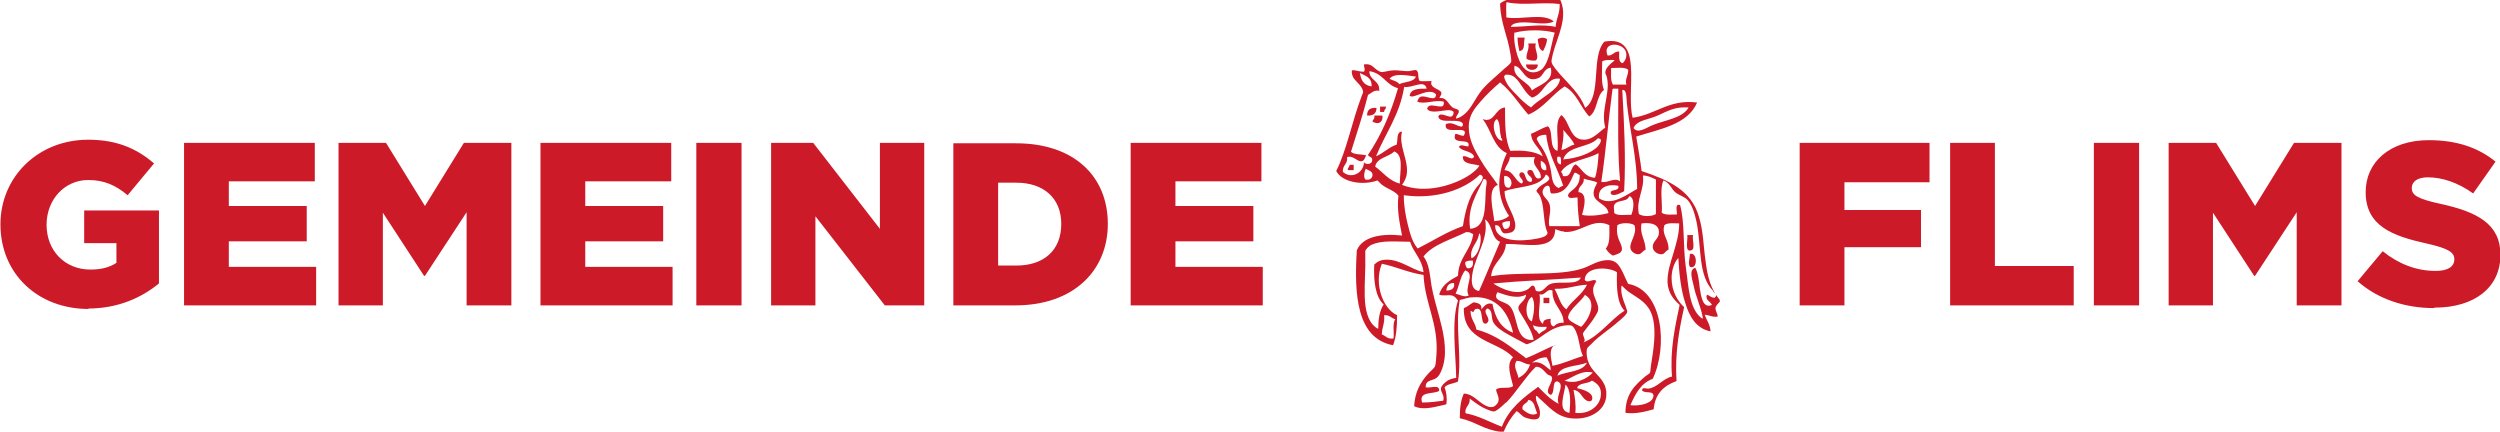 <?xml version="1.0" encoding="UTF-8"?>
<svg id="Ebene_1" data-name="Ebene 1" xmlns="http://www.w3.org/2000/svg" viewBox="0 0 55.83 9.65">
  <defs>
    <style>
      .cls-1 {
        fill-rule: evenodd;
      }

      .cls-1, .cls-2 {
        fill: #cd1a28;
        stroke-width: 0px;
      }
    </style>
  </defs>
  <path class="cls-2" d="m54.37,6.87c.88,0,1.47-.44,1.47-1.18h0c0-.69-.52-.96-1.35-1.14-.5-.11-.63-.19-.63-.35h0c0-.14.12-.24.36-.24.32,0,.68.12,1.01.36l.5-.71c-.39-.32-.88-.48-1.49-.48-.87,0-1.41.49-1.41,1.16h0c0,.76.6.98,1.37,1.15.49.11.61.2.61.35h0c0,.17-.15.26-.42.26-.42,0-.82-.15-1.18-.44l-.56.67c.45.4,1.06.6,1.7.6m-5.92-.06h.99v-2.07l.92,1.41h.02l.93-1.42v2.08h1v-3.63h-1.06l-.87,1.41-.87-1.41h-1.06v3.63h0Zm-1.67,0h1.01v-3.63h-1.01v3.63Zm-3.21,0h2.76v-.88h-1.76v-2.75h-1s0,3.63,0,3.63Zm-3.36,0h1v-1.3h1.71v-.83h-1.71v-.62h1.9v-.88h-2.9s0,3.63,0,3.63Zm-14.94,0h2.95v-.86h-1.95v-.57h1.74v-.79h-1.74v-.55h1.92v-.86h-2.92v3.63h0Zm-2.96-.89v-1.85h.41c.6,0,1,.34,1,.92h0c0,.6-.4.93-1,.93h-.41Zm-1,.89h1.38c1.31,0,2.07-.78,2.07-1.82h0c0-1.06-.75-1.8-2.05-1.8h-1.4s0,3.63,0,3.63Zm-4.07,0h.99v-1.99l1.55,1.99h.88v-3.63h-.99v1.92l-1.49-1.92h-.94s0,3.63,0,3.63Zm-1.67,0h1.01v-3.63h-1.01v3.63Zm-3.48,0h2.95v-.86h-1.95v-.57h1.74v-.79h-1.74v-.55h1.92v-.86h-2.92v3.63h0Zm-4.5,0h.98v-2.07l.92,1.41h.02l.93-1.42v2.08h1v-3.63h-1.06l-.87,1.41-.87-1.41h-1.06v3.63Zm-3.46,0h2.95v-.86h-1.95v-.57h1.74v-.79h-1.74v-.55h1.92v-.86h-2.92v3.63h0Zm-2.14.07c.66,0,1.19-.24,1.58-.56v-1.63h-1.67v.73h.72v.44c-.15.1-.34.15-.58.15-.57,0-.98-.42-.98-1h0c0-.56.4-1,.93-1,.36,0,.62.12.88.34l.59-.71c-.38-.33-.83-.53-1.47-.53-1.12,0-1.96.83-1.96,1.89h0c0,1.11.84,1.89,1.97,1.89"/>
  <g>
    <path class="cls-1" d="m33.88.84h.17c-.03.12.02.29-.12.3-.02-.09-.04-.19-.04-.3"/>
    <path class="cls-1" d="m34.55.88c-.01.1-.05.18-.09.26-.1-.03-.1-.16-.12-.26.05-.05.17-.05.21,0"/>
    <path class="cls-1" d="m34.13.97h.17c-.05.13.09.28,0,.38-.08.01-.16,0-.21-.04-.01-.14.07-.21.04-.34"/>
    <path class="cls-1" d="m34.34,1.44c.02.16-.27.16-.26,0h.26Z"/>
    <path class="cls-1" d="m30.95,2.37c.01.07-.04.07-.04.13h-.09v-.12s.09,0,.13,0"/>
    <path class="cls-1" d="m30.74,2.41c0,.12-.07.18-.21.17,0-.13.07-.18.21-.17"/>
    <path class="cls-1" d="m30.7,2.58h.17c.02.09-.03.17-.11.17-.03,0-.1-.02-.11-.04,0-.03.06-.06.04-.12"/>
    <path class="cls-1" d="m30.23,3.68v.12h-.13c-.01-.06.04-.07.04-.12h.09Z"/>
    <path class="cls-1" d="m37.69,5.25h.12c-.03.09.06.31-.04.34-.16.05-.07-.23-.09-.34"/>
    <path class="cls-1" d="m37.74,5.96c-.05-.07,0-.21,0-.29.17-.05.18.36,0,.29"/>
    <rect class="cls-2" x="34.47" y="6.65" width=".13" height=".12"/>
    <path class="cls-1" d="m38.41,6.73h0s0,0,0,0c-.03.05-.09.08-.1.15,0,.07.05.13.05.19-.12.02-.2-.04-.29-.04.04.12.12.21.13.37-.32-.06-.47-.33-.56-.62-.1-.29-.14-.66-.16-1.02-.09.1-.15.27-.15.45,0,.29.13.51.28.65-.11.5-.21,1.03-.17,1.65-.28.1-.48.28-.51.63-.18.05-.4.11-.63.08,0-.42.21-.62.45-.82.03-.02.09-.06.1-.08.01-.04.01-.11.02-.16.05-.33.13-.76.03-1.1-.09-.29-.29-.38-.51-.53-.06-.04-.11-.09-.16-.14,0,0-.01-.02-.02,0-.02.17.04.31.09.44.01.04.04.1.04.13,0,.06-.16.19-.21.23-.2.18-.4.29-.59.49-.04.04-.09.08-.1.11-.02.09,0,.22.03.29.1.29.44.38.4.78-.04.34-.41.53-.8.48-.32-.04-.49-.27-.69-.44-.01-.01-.03-.03-.04-.04,0,0-.03-.04-.04,0-.01.13.1.23.09.38,0,.04-.01.1-.05.11-.07.04-.22,0-.29-.03-.08-.04-.11-.1-.18-.14-.12.13-.22.29-.29.46h-.08c-.36-.04-.56-.23-.9-.3,0-.22.02-.4.09-.55.19,0,.32.18.47.26.04.02.1.05.16.04.05,0,.12-.06.14-.12.03-.1-.04-.18-.05-.27.09-.08.3,0,.38-.08-.04-.19-.17-.49,0-.64-.35-.38-1.12-.34-1.1-1.1.09-.03.14-.09.22-.13.09.02.19.03.17.16.05-.05.12-.17.25-.12.06.31.19.54.46.64-.1-.43-.35-.83-.91-.79-.1,0-.18.04-.28.06-.11.56.05,1.25-.04,1.82-.09.05-.24.05-.3.13.04.1.06.24.04.38-.2.04-.51.15-.72.04.02-.32.14-.53.31-.72.05-.06.14-.12.16-.18.02-.07.02-.18.03-.27.04-.69-.26-1.12-.29-1.76-.34-.05-.6-.18-.93-.25-.18.43.01,1,.34,1.15,0,.26-.02.49-.09.67-.82-.15-.87-1.15-.81-2.12.13-.31.56-.38,1.01-.33-.05-.27-.12-.57-.08-.89-.09-.11-.24-.15-.35-.23-.05-.03-.08-.08-.12-.11-.33.12-.79.04-.92-.21h0c.23-.45.36-1.13.56-1.65.01-.04.04-.09.04-.11,0-.13-.17-.24-.22-.33-.02-.05-.04-.09-.03-.16.1-.01.17.04.27.03.04-.05-.01-.12,0-.16.21-.04.24.15.4.17.06,0,.17-.04.28-.04.1,0,.21.02.31.02.05,0,.15-.04.18-.02.07.04.02.2.08.24.07.01.17,0,.26,0-.06.17.21.17.22.27,0,.05-.05.09-.04.11.16-.02.19.14.29.21.02.02.12.04.13.06.04.07-.07.12-.05.19.31-.09.39-.43.59-.66.15-.17.32-.3.49-.46.05-.04.14-.11.15-.16,0-.05-.01-.12-.02-.17-.06-.4-.22-.68-.23-1.12.29-.25.92,0,1.32-.13.23.41-.05.88-.14,1.25-.01.06-.04.14-.03.19.01.07.14.21.18.26.21.24.45.44.57.76.38-.26.12-1.15.43-1.48.9-.16.47,1.08.63,1.7.52-.07.81-.42,1.44-.34-.21.49-.82.59-1.36.76.04.26.09.51.12.77.59.2,1.11.42,1.28,1.02.1.32.1.67.15,1,.04.34.12.63.31.85m-3.69,1.02c-.13.1-.07.3-.04.46.25-.05.45-.15.68-.22-.05-.1-.07-.23-.1-.37-.02-.1-.08-.28-.16-.31-.1-.02-.23.01-.31.04-.27.09-.43.31-.69.38-.13-.07-.27-.14-.41-.22-.11-.06-.29-.17-.34-.29-.04-.09,0-.27-.13-.29-.1.08.04.17.03.27,0,.03-.04.07-.07.07-.13-.01-.02-.38-.21-.33-.03,0-.04.05-.06.07-.02,0-.05-.04-.06-.02,0,.18.11.26.13.41.46.12.77.39,1.11.64.23-.09.43-.21.67-.3m-1.11-7.64c-.01.1,0,.22,0,.33.33.06.83-.11,1.06.09-.22.11-.61-.03-.85.04-.05.01-.1.04-.11.08.34,0,.68-.07,1,0,.01-.18.1-.3.09-.51-.38-.05-.82.04-1.18-.04m.17.67c-.02.19.02.37.07.53.05.14.12.3.26.35.11.04.22,0,.29-.06.17-.17.2-.56.28-.81-.25-.07-.64-.07-.89,0m2.49.49c0-.28-.56-.32-.42.02.12.01.13-.09.26-.09,0,.11-.02.25.08.26.05-.05.08-.11.08-.18m-.54.14c0,.22-.03.47.04.64-.18.13-.14.48-.33.59-.2-.21-.28-.53-.55-.67-.29.19-.47.49-.81.63-.21-.24-.38-.52-.63-.72-.15.13-.29.26-.43.42-.13.15-.27.31-.27.57,0,.29.13.52.25.72.12.21.27.39.4.58-.25.08-.1.57-.08.81.14-.01.26-.05.33-.12-.12-.17-.21-.4-.22-.68,0-.28.08-.53.17-.72-.3-.13-.35-.53-.54-.76.27.1.27-.24.5-.26,0,.37,0,.73.12.97.28-.02.55.01.72.12-.06-.2-.24-.27-.26-.5.13-.05.24-.13.38-.17.13.12.01.49.21.55.04-.25-.08-.65.09-.8.19.15.18.55.5.55.21,0,.33-.17.48-.27-.11-.37.11-.75.04-1.1,0-.04-.04-.09-.04-.13,0-.1.11-.19.17-.24.01-.01.04-.02.03-.04-.1,0-.22-.01-.28.04m-1.43.37c-.3.11-.33-.26-.52-.28,0,0,0,0,0,.02-.04.26.32.33.39.53.17-.13.5-.2.42-.51-.17.03-.16.2-.29.24m1.64-.24c0,.14-.02.29.04.38.1,0,.21,0,.3,0-.04-.12.05-.21.04-.33-.07-.07-.25-.04-.38-.04m-5.17.51c-.13-.03-.18.05-.26.09-.11.44-.25.85-.38,1.27.07.07.23.05.34.08-.03.05-.04.12-.1.13-.1.02-.19-.14-.33-.09.03.15-.11.18-.09.33.19.17.46.02.47-.21.06.06.21.04.18-.09-.02-.04-.08-.04-.09-.08.29-.43.51-.93.67-1.49-.27-.07-.34-.34-.64-.38,0,.21.23.2.22.42m-.17-.08c.01-.2-.13-.23-.26-.3.02.16.09.28.26.3m2.96-.24s0,.06.02.09c.05.13.16.24.26.34.1.11.21.21.32.28.16-.17.39-.27.55-.44.05-.05.09-.12.1-.2-.11-.02-.18.02-.24.07-.13.11-.21.31-.39.35-.16-.1-.24-.33-.38-.45-.05-.04-.11-.07-.21-.06,0,0-.01,0-.01.02m-2.58.07c.07.04.17.05.22.12.12-.06.32-.04.37-.17-.18-.02-.48-.09-.59.05m.33.17c-.1.64-.42,1.04-.63,1.56.17-.07.28-.2.46-.26.03-.11-.01-.29.12-.29-.08.3.13.6.11.91-.01.12-.05.19-.11.28.53.21,1.18,0,1.52-.23.08-.06.16-.12.21-.2-.14-.05-.39-.02-.37-.21.11-.02.19.11.25.01-.05-.14-.27-.11-.34-.22.04-.07.13-.01.21-.01.06-.18-.26-.06-.3-.18-.01-.03,0-.07.01-.1.08,0,.11.05.19.04.15-.27-.47.02-.4-.26.15-.06.23.05.36.06.07-.09-.05-.13-.15-.13-.16-.01-.36.03-.38-.1.05-.11.21.03.3,0,.02-.01.05-.06.04-.1-.01-.02-.06-.04-.11-.04-.13,0-.41.09-.48-.03.04-.15.23-.02.35-.06.02-.02.03-.07.02-.1-.2-.05-.42.07-.59,0,.02-.06.04-.1.08-.11.12-.04.33.13.34-.05-.09-.11-.27-.04-.38,0-.07.02-.15.07-.21.03.02-.16.2-.16.38-.16-.05-.22-.33,0-.51-.04m4.66.05c-.09.68-.15,1.4-.25,2.07.14.04.29-.11.42-.01-.06-.64-.04-1.37-.04-2.07h-.12s0,.01-.01.02m.22.04c.04.72.08,1.49.04,2.23-.05.02-.09.05-.15.07-.05.02-.16.03-.15-.04,0-.08.2-.02.17-.15-.22-.05-.47.03-.43.28.29.19.64-.1.85-.21,0-.68-.16-1.28-.23-1.92-.01-.11,0-.31-.1-.29,0,0,0,0,0,.02m.79.55c-.19.09-.47.1-.54.28.09.13.28,0,.39-.05.29-.13.7-.16.84-.41-.32-.02-.46.08-.69.18m-3.5.47c-.04-.12-.01-.31-.09-.39,0,0,0,0,0,0-.15.07-.04.49.12.48,0-.03-.02-.05-.03-.07m1.35.28c.12-.02.18-.1.29-.12-.06-.13-.16-.22-.25-.33.02.17-.02.31-.04.45m-.55-.24s.04.08.06.11c.13.17.22.38.26.62.02.17.04.31.17.36.03-.02.07-.05.1-.05-.12-.38-.33-.68-.38-1.14-.08,0-.2.02-.21.09m.59.46c.29-.02.63-.13.78-.3.04-.05.12-.17-.01-.17-.19.22-.67.15-.77.47m-3.78-.17c-.13.12-.38.13-.42.33.18.13.31.32.55.38,0-.27.1-.64-.13-.72m3.73.46s.05.04.04.09c.21.05.16-.21.29-.26.14.1.2.29.43.3.05-.15.07-.36.08-.55-.27.15-.68.16-.84.42m-.08-.34c-.02.08,0,.17.08.17,0-.06.01-.13-.02-.17-.01,0-.05,0-.06,0m-1.06,0c-.01.13-.09.19-.12.3.21.02.22.23.38.3.09-.06-.06-.13-.05-.2,0-.02.02-.06.06-.05.1,0,.05.23.21.21.06-.11-.1-.13-.09-.22,0-.04.05-.05.09-.04.07.02.06.25.21.17.01-.2-.23-.26-.13-.46h-.55Zm.81.3c.02-.11-.05-.18-.12-.21-.01.11,0,.23.12.21m-4.01.21c.07.02.14-.04.13-.12-.01-.07-.1-.09-.15-.12-.03.06-.07.23.02.25m4.64-.16c-.1.22-.19.48-.52.46-.04-.05-.01-.15-.06-.17-.07-.02-.12.07-.13.11-.02.13.11.17.15.29.06.17-.04.34,0,.5h.68c-.03-.2-.05-.41-.05-.64-.08,0-.19.04-.21-.03-.02-.07.12-.14.16-.19.08-.09.1-.17.1-.28-.04-.01-.07-.06-.12-.05m-3.81.51c0,.23.04.45.09.65.05.2.1.39.22.53.34-.17.64-.37,1.01-.5.05-.33.13-.64.3-.86.05-.06.24-.25.08-.29-.35.34-.99.56-1.7.46m3.1-.24s.14-.07.15-.13c0-.03-.04-.08-.07-.09-.02,0-.03.04-.04.06-.18.23-.6.2-.89.31,0,.15.06.27.12.4.06.13.22.44.03.52-.04.01-.12.03-.16.02-.1-.03-.05-.19-.2-.18-.01.38.58.37.93.3.1-.02.21-.04.24-.12,0-.03-.02-.06-.03-.09-.07-.23-.04-.56-.15-.76-.02-.04-.06-.06-.07-.1.03-.06.08-.1.14-.14m-.85-.19s-.01,0-.01.02c0,.12-.01.26.12.24.1-.09.02-.27-.11-.26m3.09,0c.04.3-.16.53-.09.85.08.06.29.06.38,0v-.77c-.09-.04-.17-.09-.29-.09m-3.86,1.19c.36-.02.33-.48.35-.85,0-.11.07-.27-.05-.26-.14.32-.37.63-.3,1.1m2.42-.81c.22.02.12.37.08.51.19.04.43,0,.59-.04-.02-.2-.31-.23-.33-.42-.01-.1.04-.18.08-.26-.08-.05-.2-.05-.3-.09.01.15-.12.15-.12.29m3.01,2.22c-.34-.34-.26-.97-.37-1.53-.04-.19-.1-.39-.2-.5-.07-.08-.18-.1-.27-.17-.1-.08-.13-.22-.27-.27-.09.18-.02.49-.04.72.07.06.22.04.34.04,0-.09-.05-.25.07-.21.11.4.06.93.13,1.4.06.41.07.89.33,1.11.01.01.04.03.05.02-.04-.25-.16-.48-.21-.74-.03-.14-.11-.35.04-.39.06.11.08.28.1.46.03.19.07.46.27.37-.03-.08-.16-.11-.11-.23.06.02.09.07.17.07.08-.06,0-.1-.04-.15m-1.92-2.05c-.08.05-.24.03-.28.13-.02.04,0,.1,0,.18.09.07.24.03.38.04.05-.11.09-.37-.04-.42-.02.03-.03.05-.06.07m-3.15.65c-.02.38-.28.72-.31,1.11-.01.16.03.27.16.29.16-.36.31-.73.47-1.1-.2-.07-.17-.41-.34-.5.02.05.02.13.02.21m.37-.13c0,.06.02.09.04.13.12.02.14-.07.13-.17-.07,0-.13.01-.17.04m1.37.19c-.07,0-.11-.03-.19-.05,0,.5-.67.32-1.1.33-.02.32-.3.4-.33.72.62-.11,1.51.01,2.06-.18.17-.06.35-.19.57-.18.18.01.24.14.31.27.04.09.08.18.12.26.78.14.89,1.4.55,2.12-.27.1-.39.34-.5.59.18.02.39-.02.48-.12.02-.03.05-.08.03-.12-.03-.08-.19-.02-.25-.09.01-.08.07-.04.14-.04.2-.02.33-.23.53-.27-.05-.6.07-1.12.17-1.6-.13-.12-.25-.25-.27-.49-.01-.24.07-.46.13-.66.06-.21.13-.42.13-.67-.12,0-.27-.02-.33.04-.07.22.11.32.09.55-.07.02-.08.1-.16.1-.09,0-.18-.07-.19-.15-.01-.13.1-.17.13-.28.05-.23-.15-.29-.38-.26-.05.24.09.37.09.59-.07.02-.08.09-.16.1-.09,0-.17-.07-.18-.14-.02-.14.16-.32.09-.51-.08-.06-.3-.06-.38,0-.02.11-.01.19.02.29.03.09.09.17.08.26-.01.08-.12.1-.2.13-.07-.04-.12-.09-.16-.16.1-.1.08-.32.08-.52-.37-.18-.64.18-1,.15m-2.19,0c-.31.16-.76.28-.96.55.13.16.14.41.18.66.04.22.11.46.17.68.08.3.19.73.09,1.09-.03.11-.08.23-.15.28-.09.07-.25.04-.24.21.1.03.31-.08.3.08-.12.08-.47,0-.38.26.17,0,.32-.02.47-.04.04-.12-.06-.18-.05-.28.01-.06.09-.13.15-.17.05-.03.12-.05.19-.06-.01-.57-.11-1.25.04-1.73-.04-.04-.07-.1-.14-.11-.09-.02-.2.02-.28-.02.06-.22.24-.32.42-.42.01-.41.29-.56.34-.93-.05-.02-.09-.06-.14-.04m.1.58c.15-.05.25-.37.19-.55,0,0-.01,0-.02,0-.02.21-.22.31-.17.55m-2.22-.31c-.06.03-.14.1-.15.15,0,.02,0,.06,0,.09.02.59-.13,1.33.23,1.61.01.01.04.03.06.03,0-.22.03-.4.12-.54-.18-.16-.23-.52-.21-.89.07-.07.15-.11.28-.11.31,0,.55.22.82.28-.03-.29-.22-.43-.3-.68-.31,0-.64-.04-.86.07m2.09.39c0,.06.02.09.04.13.12.02.15-.07.13-.17-.07,0-.13,0-.17.04m2.67.39c.06.1.2-.05.26.03-.05.09-.08.13-.07.24.01.12.13.28.11.4,0,.04-.04.1-.07.15-.06.1-.11.16-.18.25-.03.04-.08.1-.09.13,0,.07.08.15.01.2.38-.16.59-.5.92-.71-.17-.17-.18-.51-.17-.86-.2-.13-.72-.13-.72.18m-2.88.3c.09.02.19.09.29.04-.11-.18.16-.49-.08-.56-.11.13-.13.35-.21.51m.85-.21c.19.12.52.27.76.12.04-.02.07-.09.12-.08.05.01.04.11.07.12.16.05.2-.12.32-.16.21-.07.58.04.67-.13,0,0,0-.01-.01-.01-.64.05-1.3.07-1.93.13m-1.06.16c.11,0,.2-.05.17-.17-.11,0-.16.06-.17.17m2.42-.03c.09.15.12.35.26.45.13-.21.35-.32.46-.55-.26.01-.44.1-.72.09m-.34.12c.04.19-.06.46.02.6.01.02.04.06.06.06,0-.1.09-.1.17-.11-.01.08,0,.16.07.17.05-.05.11-.09.22-.08,0-.29-.26-.39-.25-.72-.14-.06-.15.13-.3.08m-.93-.04c-.12.2.16.19.27.3.21.21.1.81.54.76-.04-.2-.16-.37-.26-.54-.03-.05-.09-.13-.08-.18,0-.09.17-.16.17-.29-.2.11-.45.01-.63-.05m1.95.05s0,0,0,0c-.05.08-.12.15-.21.24-.06.06-.17.18-.17.27,0,.05.08.1.12.12.06.04.11.06.17.09.15-.13.38-.55.09-.71m-1.19.04c-.15.09-.17.47,0,.55.04-.15.09-.42,0-.55m-3.3.42c.02.17-.05.26-.05.42.09.03.12.11.26.09.02-.14-.03-.34.04-.43-.09-.02-.12-.1-.25-.09m3.39.33s.06.09.08.09c0,0,.03-.04.04-.04.05-.04.12-.05.12-.12-.11,0-.23.01-.3-.04,0,.05.02.08.05.12m-.08.72c.21-.05.3.09.42.17,0-.13-.05-.2-.09-.29-.15,0-.24.06-.33.12m-.34-.04c-.09.12.02.25.04.38.12-.06.21-.15.26-.3-.12,0-.17-.08-.29-.08m.9.33c.22-.1.56-.08.66-.29-.23.09-.6.06-.66.29m-1.14.59s-.21.21-.28.21c-.04,0-.11-.03-.16-.05-.15-.06-.27-.16-.38-.24.02.16-.12.18-.09.33.31.06.54.2.81.3.16-.41.48-.65.81-.89.14.14.28.29.46.38-.07-.14.07-.31.04-.43,0-.03-.05-.08-.09-.07-.1.01-.03.26-.13.3-.18-.07.09-.31.02-.41-.01-.02-.06-.03-.08-.04-.07-.05-.13-.18-.27-.18-.23.22-.43.56-.67.81m1.31-.5c.24.09.51-.04.63-.18-.26-.06-.44.11-.63.18m.29.17c.12.03.33.09.33.22,0,.1-.1.08-.15.04-.09-.06-.12-.21-.27-.22.03.16.06.33.04.51.29.04.55-.14.57-.39.02-.18-.08-.27-.2-.33-.09.08-.3.04-.33.17m-.17.55c.02-.21.04-.52-.09-.63-.02.2-.19.59.09.63m-.92-.29c-.02.09-.15.08-.13.21.07.06.21.17.33.09-.06-.11-.05-.28-.2-.3"/>
  </g>
</svg>
